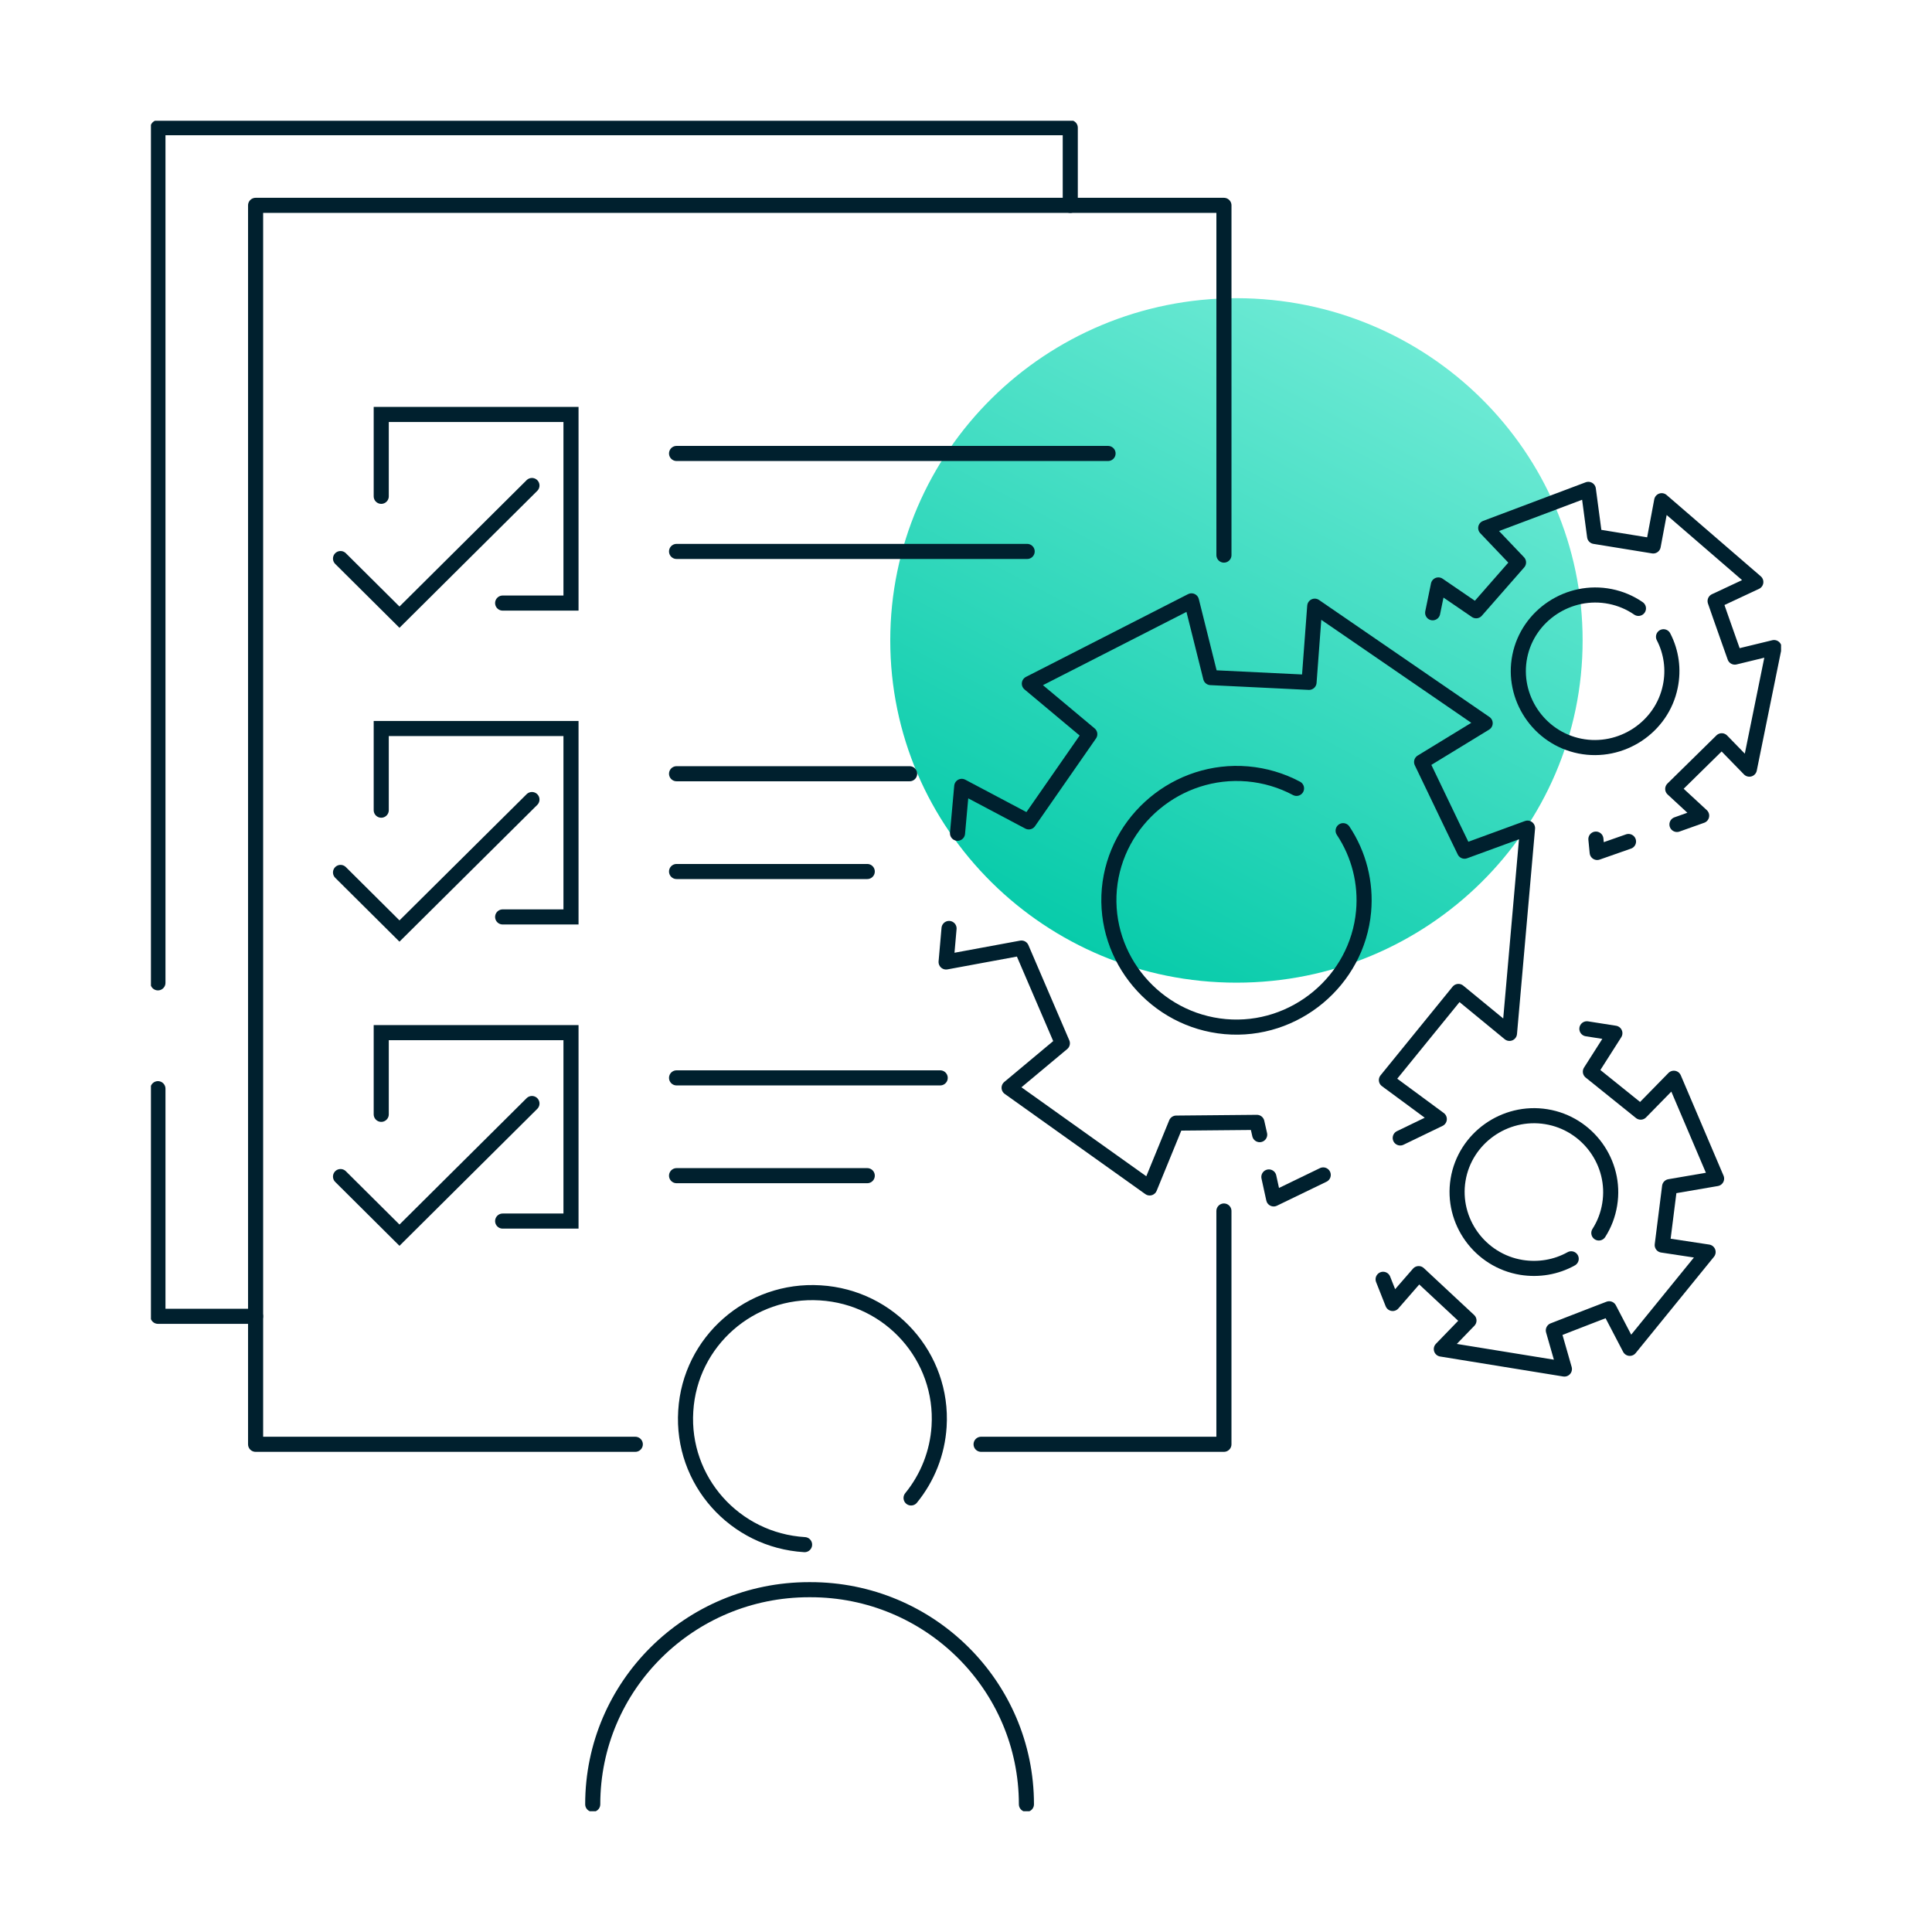 <?xml version="1.0" encoding="UTF-8"?>
<svg xmlns="http://www.w3.org/2000/svg" width="128" height="128" viewBox="0 0 128 128" fill="none">
  <g clip-path="url(#clip0_3053_15374)">
    <path d="M81.918 65.104C94.588 65.104 104.853 54.95 104.853 42.43C104.853 29.91 94.588 19.756 81.918 19.756C69.248 19.756 58.982 29.91 58.982 42.43C58.982 54.95 69.248 65.104 81.918 65.104Z" fill="url(#paint0_linear_3053_15374)"></path>
    <path d="M65 95.688H81.088V80.232" stroke="#00202E" stroke-linecap="round" stroke-linejoin="round"></path>
    <path d="M81.089 36.776V13.605H16.934V95.688H42.09" stroke="#00202E" stroke-linecap="round" stroke-linejoin="round"></path>
    <path d="M10.463 72.128V87.208H16.932" stroke="#00202E" stroke-linecap="round" stroke-linejoin="round"></path>
    <path d="M70.908 13.605V8.461H10.463V65.116" stroke="#00202E" stroke-linecap="round" stroke-linejoin="round"></path>
    <path d="M94.918 40.598L95.296 38.754L97.799 40.465L100.606 37.262L98.433 34.981L105.232 32.421L105.647 35.539L109.529 36.17L110.09 33.173L116.328 38.56L113.63 39.822L113.984 40.841L114.57 42.503L114.936 43.534L117.536 42.903L115.9 50.958L114.069 49.078L110.823 52.269L112.739 54.04L111.103 54.622" stroke="#00202E" stroke-linecap="round" stroke-linejoin="round"></path>
    <path d="M107.893 55.751L105.818 56.478L105.732 55.593" stroke="#00202E" stroke-linecap="round" stroke-linejoin="round"></path>
    <path d="M108.551 40.307C107.99 39.919 107.355 39.652 106.684 39.518C103.95 38.972 101.24 40.756 100.691 43.473C100.141 46.191 101.936 48.884 104.67 49.43C107.404 49.976 110.114 48.192 110.663 45.475C110.895 44.359 110.736 43.194 110.212 42.187" stroke="#00202E" stroke-linecap="round" stroke-linejoin="round"></path>
    <path d="M105.135 68.161L106.99 68.452L105.367 71L108.699 73.681L110.896 71.437L113.728 78.085L110.615 78.619L110.127 82.489L113.166 82.95L107.979 89.331L106.612 86.71L105.599 87.099L103.939 87.742L102.913 88.142L103.646 90.702L95.492 89.379L97.323 87.487L93.991 84.381L92.269 86.359L91.635 84.757" stroke="#00202E" stroke-linecap="round" stroke-linejoin="round"></path>
    <path d="M105.927 81.688C106.293 81.118 106.538 80.475 106.647 79.795C107.099 77.054 105.207 74.433 102.449 73.984C99.69 73.535 97.053 75.416 96.602 78.158C96.15 80.899 98.042 83.52 100.801 83.969C101.936 84.151 103.095 83.957 104.096 83.399" stroke="#00202E" stroke-linecap="round" stroke-linejoin="round"></path>
    <path d="M68.003 119.539C68.003 111.678 61.582 105.308 53.673 105.321C53.673 105.321 53.648 105.321 53.636 105.321C53.624 105.321 53.612 105.321 53.6 105.321C45.69 105.321 39.27 111.678 39.27 119.539" stroke="#00202E" stroke-linecap="round" stroke-linejoin="round"></path>
    <path d="M53.306 102.336C48.668 102.057 45.14 98.09 45.433 93.48C45.714 88.87 49.705 85.364 54.343 85.655C58.982 85.934 62.509 89.901 62.217 94.511C62.107 96.246 61.46 97.896 60.361 99.243" stroke="#00202E" stroke-linecap="round" stroke-linejoin="round"></path>
    <path d="M25.258 32.882V27.459H37.83V39.955H33.302" stroke="#00202E" stroke-miterlimit="10" stroke-linecap="round"></path>
    <path d="M22.561 37.007L26.466 40.889L35.243 32.166" stroke="#00202E" stroke-miterlimit="10" stroke-linecap="round"></path>
    <path d="M25.258 53.676V48.265H37.83V60.749H33.302" stroke="#00202E" stroke-miterlimit="10" stroke-linecap="round"></path>
    <path d="M22.561 57.801L26.466 61.683L35.243 52.972" stroke="#00202E" stroke-miterlimit="10" stroke-linecap="round"></path>
    <path d="M25.258 73.827V68.416H37.83V80.899H33.302" stroke="#00202E" stroke-miterlimit="10" stroke-linecap="round"></path>
    <path d="M22.561 77.951L26.466 81.834L35.243 73.111" stroke="#00202E" stroke-miterlimit="10" stroke-linecap="round"></path>
    <path d="M44.824 30.043H73.411" stroke="#00202E" stroke-miterlimit="10" stroke-linecap="round"></path>
    <path d="M44.824 36.534H68.052" stroke="#00202E" stroke-miterlimit="10" stroke-linecap="round"></path>
    <path d="M44.824 51.262H60.265" stroke="#00202E" stroke-miterlimit="10" stroke-linecap="round"></path>
    <path d="M44.824 57.74H57.458" stroke="#00202E" stroke-miterlimit="10" stroke-linecap="round"></path>
    <path d="M44.824 71.412H62.291" stroke="#00202E" stroke-miterlimit="10" stroke-linecap="round"></path>
    <path d="M44.824 77.891H57.458" stroke="#00202E" stroke-miterlimit="10" stroke-linecap="round"></path>
    <path d="M63.438 55.205L63.718 52.099L68.161 54.452L72.201 48.641L68.198 45.293L78.939 39.809L80.209 44.892L86.727 45.208L87.105 40.161L98.396 47.913L94.185 50.485L94.966 52.111L96.235 54.756L97.029 56.393L101.203 54.865L100.007 68.464L96.626 65.686L91.853 71.558L95.357 74.142L92.769 75.392" stroke="#00202E" stroke-linecap="round" stroke-linejoin="round"></path>
    <path d="M83.457 75.173L83.273 74.36L77.927 74.409L76.169 78.704L66.856 72.067L70.384 69.12L67.674 62.811L62.682 63.733L62.877 61.513" stroke="#00202E" stroke-linecap="round" stroke-linejoin="round"></path>
    <path d="M87.667 77.842L84.384 79.431L84.066 77.976" stroke="#00202E" stroke-linecap="round" stroke-linejoin="round"></path>
    <path d="M85.898 52.232C84.897 51.698 83.787 51.371 82.663 51.274C78.037 50.873 73.912 54.319 73.497 58.905C73.094 63.503 76.56 67.603 81.174 68.016C85.788 68.428 89.926 64.971 90.341 60.385C90.512 58.504 90.036 56.612 88.986 55.035" stroke="#00202E" stroke-linecap="round" stroke-linejoin="round"></path>
  </g>
  <defs>
    <linearGradient id="paint0_linear_3053_15374" x1="91.934" y1="20.112" x2="68.297" y2="64.782" gradientUnits="userSpaceOnUse">
      <stop stop-color="#71EBD6"></stop>
      <stop offset="1" stop-color="#00C9A7"></stop>
    </linearGradient>
    <clipPath id="clip0_3053_15374">
      <rect width="108" height="112" fill="white" transform="translate(10 8)"></rect>
    </clipPath>
  </defs>
</svg>
